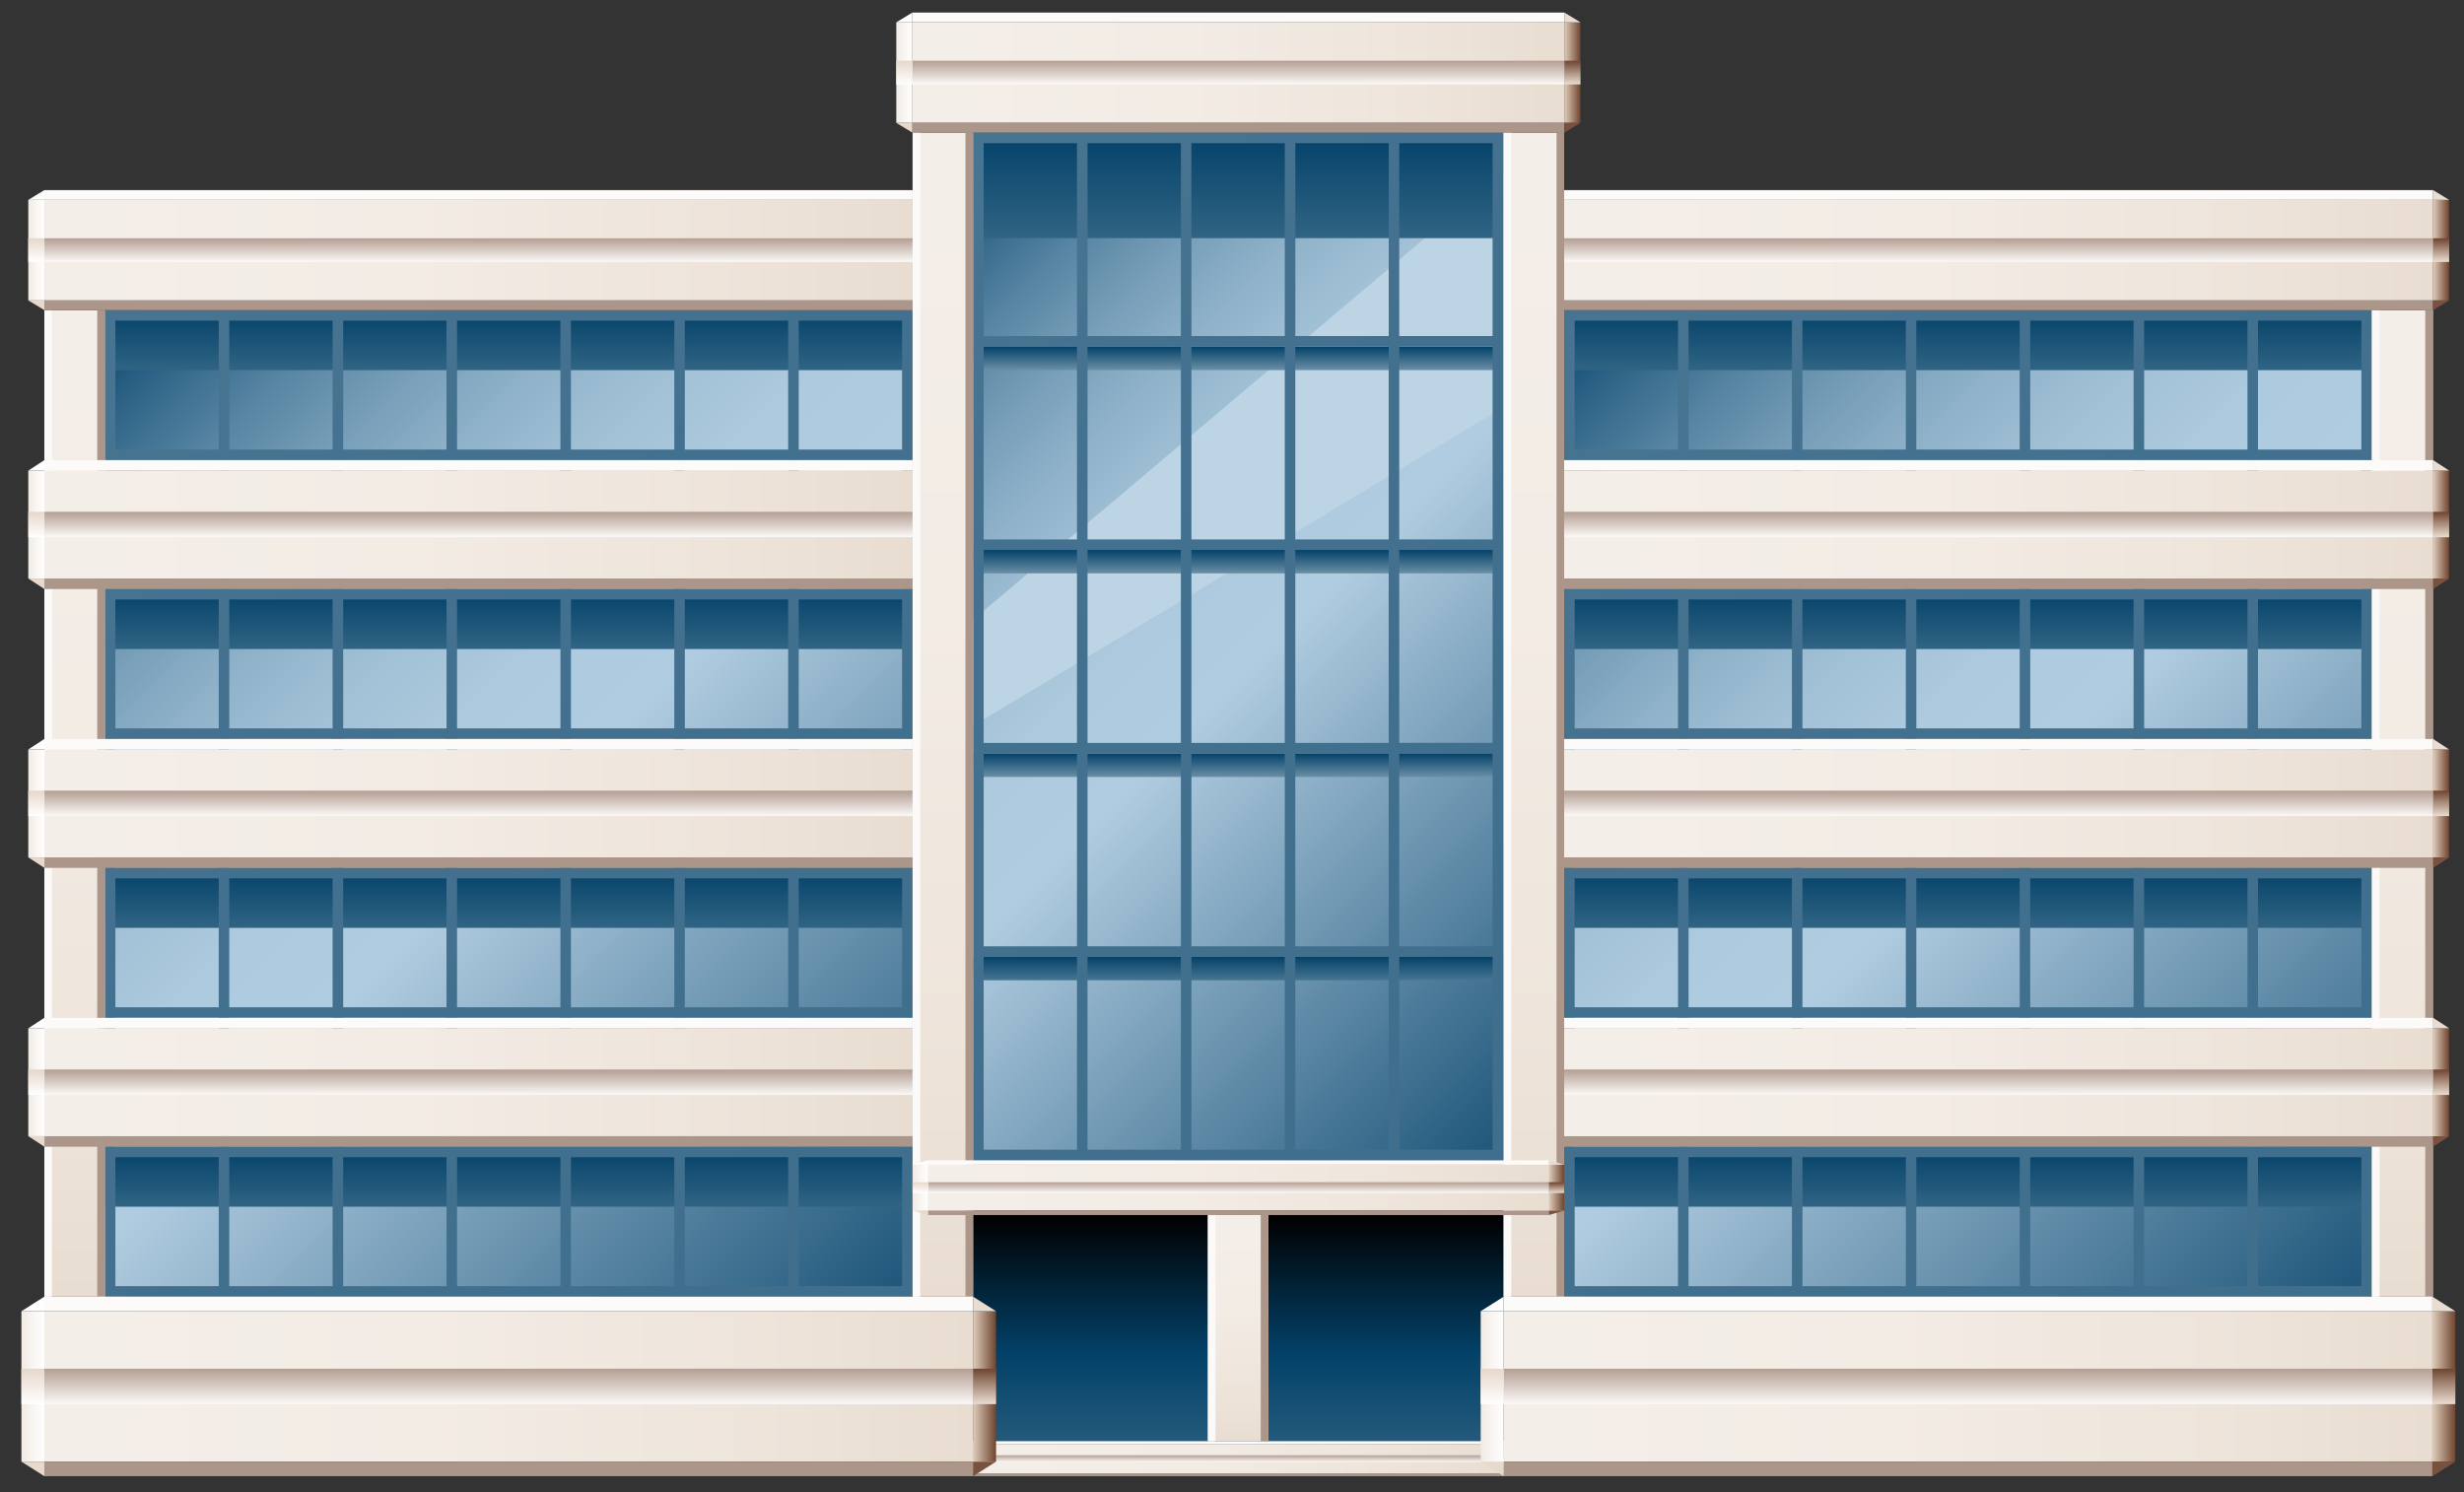 <svg version="1.1" id="Layer_1" xmlns="http://www.w3.org/2000/svg" x="0px" y="0px" width="71px" height="43px" viewBox="0 0 71 43" enable-background="new 0 0 71 43" xml:space="preserve"><rect x="0" y="0" width="71" height="43" fill="#333333" stroke="none"/><g><g><g><linearGradient id="SVGID_1_" gradientUnits="userSpaceOnUse" x1="1.733" y1="10.227" x2="27.586" y2="36.08"><stop offset="0" stop-color="#034168"/><stop offset="0.064" stop-color="#2F6487"/><stop offset="0.132" stop-color="#5684A2"/><stop offset="0.203" stop-color="#779EB8"/><stop offset="0.276" stop-color="#90B3CA"/><stop offset="0.351" stop-color="#A2C1D6"/><stop offset="0.431" stop-color="#ADCADE"/><stop offset="0.521" stop-color="#B0CCE0"/><stop offset="1" stop-color="#1C5478"/></linearGradient><rect x="3.021" y="8.938" fill="url(#SVGID_1_)" width="23.276" height="28.43"/><linearGradient id="SVGID_2_" gradientUnits="userSpaceOnUse" x1="14.659" y1="10.666" x2="14.659" y2="8.938"><stop offset="0" stop-color="#306484"/><stop offset="1" stop-color="#034168"/></linearGradient><rect x="3.021" y="8.938" fill="url(#SVGID_2_)" width="23.276" height="1.729"/><linearGradient id="SVGID_3_" gradientUnits="userSpaceOnUse" x1="14.659" y1="18.703" x2="14.659" y2="16.975"><stop offset="0" stop-color="#306484"/><stop offset="1" stop-color="#034168"/></linearGradient><rect x="3.021" y="16.975" fill="url(#SVGID_3_)" width="23.276" height="1.729"/><linearGradient id="SVGID_4_" gradientUnits="userSpaceOnUse" x1="14.659" y1="26.739" x2="14.659" y2="25.011"><stop offset="0" stop-color="#306484"/><stop offset="1" stop-color="#034168"/></linearGradient><rect x="3.021" y="25.011" fill="url(#SVGID_4_)" width="23.276" height="1.729"/><linearGradient id="SVGID_5_" gradientUnits="userSpaceOnUse" x1="14.659" y1="34.775" x2="14.659" y2="33.047"><stop offset="0" stop-color="#306484"/><stop offset="1" stop-color="#034168"/></linearGradient><rect x="3.021" y="33.047" fill="url(#SVGID_5_)" width="23.276" height="1.729"/><linearGradient id="SVGID_6_" gradientUnits="userSpaceOnUse" x1="1.733" y1="10.227" x2="27.586" y2="36.08"><stop offset="0" stop-color="#477591"/><stop offset="0.294" stop-color="#43718F"/><stop offset="1" stop-color="#3F6F8D"/></linearGradient><path fill="url(#SVGID_6_)" d="M25.993 8.938h-2.978 -0.305 -2.978H19.43h-2.979 -0.303H13.17h-0.304H9.889 9.584 6.606 6.303 3.325 3.021v28.43h0.304 2.978 0.304 2.978 0.305 2.978 0.304 2.979 0.303 2.979 0.304 2.978 0.305 2.978 0.304V8.938H25.993zM22.711 9.242v3.714h-2.978V9.242H22.711zM13.17 20.992v-3.715h2.979v3.715H13.17zM16.148 21.296v3.715H13.17v-3.715H16.148zM12.866 20.992H9.889v-3.715h2.978V20.992zM12.866 21.296v3.715H9.889v-3.715H12.866zM12.866 25.314v3.714H9.889v-3.714H12.866zM13.17 25.314h2.979v3.714H13.17V25.314zM16.451 25.314h2.979v3.714h-2.979V25.314zM16.451 25.011v-3.715h2.979v3.715H16.451zM16.451 20.992v-3.715h2.979v3.715H16.451zM16.451 16.975V13.26h2.979v3.715H16.451zM16.148 16.975H13.17V13.26h2.979V16.975zM12.866 16.975H9.889V13.26h2.978V16.975zM9.584 16.975H6.606V13.26h2.978V16.975zM9.584 17.277v3.715H6.606v-3.715H9.584zM9.584 21.296v3.715H6.606v-3.715H9.584zM9.584 25.314v3.714H6.606v-3.714H9.584zM9.584 29.332v3.715H6.606v-3.715H9.584zM9.889 29.332h2.978v3.715H9.889V29.332zM13.17 29.332h2.979v3.715H13.17V29.332zM16.451 29.332h2.979v3.715h-2.979V29.332zM19.733 29.332h2.978v3.715h-2.978V29.332zM19.733 29.028v-3.714h2.978v3.714H19.733zM19.733 25.011v-3.715h2.978v3.715H19.733zM19.733 20.992v-3.715h2.978v3.715H19.733zM19.733 16.975V13.26h2.978v3.715H19.733zM19.43 9.242v3.714h-2.979V9.242H19.43zM16.148 9.242v3.714H13.17V9.242H16.148zM12.866 9.242v3.714H9.889V9.242H12.866zM9.584 9.242v3.714H6.606V9.242H9.584zM3.325 9.242h2.978v3.714H3.325V9.242zM3.325 13.26h2.978v3.715H3.325V13.26zM3.325 17.277h2.978v3.715H3.325V17.277zM3.325 21.296h2.978v3.715H3.325V21.296zM3.325 25.314h2.978v3.714H3.325V25.314zM3.325 29.332h2.978v3.715H3.325V29.332zM3.325 37.064V33.35h2.978v3.715H3.325zM6.606 37.064V33.35h2.978v3.715H6.606zM9.889 37.064V33.35h2.978v3.715H9.889zM13.17 37.064V33.35h2.979v3.715H13.17zM16.451 37.064V33.35h2.979v3.715H16.451zM19.733 37.064V33.35h2.978v3.715H19.733zM25.993 37.064h-2.978V33.35h2.978V37.064zM25.993 33.047h-2.978v-3.715h2.978V33.047zM25.993 29.028h-2.978v-3.714h2.978V29.028zM25.993 25.011h-2.978v-3.715h2.978V25.011zM25.993 20.992h-2.978v-3.715h2.978V20.992zM25.993 16.975h-2.978V13.26h2.978V16.975zM25.993 12.956h-2.978V9.242h2.978V12.956z"/></g><g><linearGradient id="SVGID_7_" gradientUnits="userSpaceOnUse" x1="43.782" y1="10.227" x2="69.635" y2="36.08"><stop offset="0" stop-color="#034168"/><stop offset="0.064" stop-color="#2F6487"/><stop offset="0.132" stop-color="#5684A2"/><stop offset="0.203" stop-color="#779EB8"/><stop offset="0.276" stop-color="#90B3CA"/><stop offset="0.351" stop-color="#A2C1D6"/><stop offset="0.431" stop-color="#ADCADE"/><stop offset="0.521" stop-color="#B0CCE0"/><stop offset="1" stop-color="#1C5478"/></linearGradient><rect x="45.07" y="8.938" fill="url(#SVGID_7_)" width="23.275" height="28.43"/><linearGradient id="SVGID_8_" gradientUnits="userSpaceOnUse" x1="56.708" y1="10.666" x2="56.708" y2="8.938"><stop offset="0" stop-color="#306484"/><stop offset="1" stop-color="#034168"/></linearGradient><rect x="45.07" y="8.938" fill="url(#SVGID_8_)" width="23.275" height="1.729"/><linearGradient id="SVGID_9_" gradientUnits="userSpaceOnUse" x1="56.708" y1="18.703" x2="56.708" y2="16.975"><stop offset="0" stop-color="#306484"/><stop offset="1" stop-color="#034168"/></linearGradient><rect x="45.07" y="16.975" fill="url(#SVGID_9_)" width="23.275" height="1.729"/><linearGradient id="SVGID_10_" gradientUnits="userSpaceOnUse" x1="56.708" y1="26.739" x2="56.708" y2="25.011"><stop offset="0" stop-color="#306484"/><stop offset="1" stop-color="#034168"/></linearGradient><rect x="45.07" y="25.011" fill="url(#SVGID_10_)" width="23.275" height="1.729"/><linearGradient id="SVGID_11_" gradientUnits="userSpaceOnUse" x1="56.708" y1="34.775" x2="56.708" y2="33.047"><stop offset="0" stop-color="#306484"/><stop offset="1" stop-color="#034168"/></linearGradient><rect x="45.07" y="33.047" fill="url(#SVGID_11_)" width="23.275" height="1.729"/><linearGradient id="SVGID_12_" gradientUnits="userSpaceOnUse" x1="43.782" y1="10.227" x2="69.635" y2="36.08"><stop offset="0" stop-color="#477591"/><stop offset="0.294" stop-color="#43718F"/><stop offset="1" stop-color="#3F6F8D"/></linearGradient><path fill="url(#SVGID_12_)" d="M68.043 8.938h-2.979 -0.304 -2.978 -0.305 -2.978 -0.304 -2.979 -0.303 -2.979 -0.304 -2.978 -0.305 -2.978H45.07v28.43h0.304 2.978 0.305 2.978 0.304 2.979 0.303 2.979 0.304 2.978 0.305 2.978 0.304 2.979 0.303V8.938H68.043zM64.761 9.242v3.714h-2.978V9.242H64.761zM55.219 20.992v-3.715h2.979v3.715H55.219zM58.197 21.296v3.715h-2.979v-3.715H58.197zM54.916 20.992h-2.979v-3.715h2.979V20.992zM54.916 21.296v3.715h-2.979v-3.715H54.916zM54.916 25.314v3.714h-2.979v-3.714H54.916zM55.219 25.314h2.979v3.714h-2.979V25.314zM58.501 25.314h2.978v3.714h-2.978V25.314zM58.501 25.011v-3.715h2.978v3.715H58.501zM58.501 20.992v-3.715h2.978v3.715H58.501zM58.501 16.975V13.26h2.978v3.715H58.501zM58.197 16.975h-2.979V13.26h2.979V16.975zM54.916 16.975h-2.979V13.26h2.979V16.975zM51.634 16.975h-2.978V13.26h2.978V16.975zM51.634 17.277v3.715h-2.978v-3.715H51.634zM51.634 21.296v3.715h-2.978v-3.715H51.634zM51.634 25.314v3.714h-2.978v-3.714H51.634zM51.634 29.332v3.715h-2.978v-3.715H51.634zM51.938 29.332h2.979v3.715h-2.979V29.332zM55.219 29.332h2.979v3.715h-2.979V29.332zM58.501 29.332h2.978v3.715h-2.978V29.332zM61.783 29.332h2.978v3.715h-2.978V29.332zM61.783 29.028v-3.714h2.978v3.714H61.783zM61.783 25.011v-3.715h2.978v3.715H61.783zM61.783 20.992v-3.715h2.978v3.715H61.783zM61.783 16.975V13.26h2.978v3.715H61.783zM61.479 9.242v3.714h-2.978V9.242H61.479zM58.197 9.242v3.714h-2.979V9.242H58.197zM54.916 9.242v3.714h-2.979V9.242H54.916zM51.634 9.242v3.714h-2.978V9.242H51.634zM45.374 9.242h2.978v3.714h-2.978V9.242zM45.374 13.26h2.978v3.715h-2.978V13.26zM45.374 17.277h2.978v3.715h-2.978V17.277zM45.374 21.296h2.978v3.715h-2.978V21.296zM45.374 25.314h2.978v3.714h-2.978V25.314zM45.374 29.332h2.978v3.715h-2.978V29.332zM45.374 37.064V33.35h2.978v3.715H45.374zM48.656 37.064V33.35h2.978v3.715H48.656zM51.938 37.064V33.35h2.979v3.715H51.938zM55.219 37.064V33.35h2.979v3.715H55.219zM58.501 37.064V33.35h2.978v3.715H58.501zM61.783 37.064V33.35h2.978v3.715H61.783zM68.043 37.064h-2.979V33.35h2.979V37.064zM68.043 33.047h-2.979v-3.715h2.979V33.047zM68.043 29.028h-2.979v-3.714h2.979V29.028zM68.043 25.011h-2.979v-3.715h2.979V25.011zM68.043 20.992h-2.979v-3.715h2.979V20.992zM68.043 16.975h-2.979V13.26h2.979V16.975zM68.043 12.956h-2.979V9.242h2.979V12.956z"/></g><g><g><linearGradient id="SVGID_13_" gradientUnits="userSpaceOnUse" x1="-140.471" y1="-77.023" x2="-112.04" y2="-77.023" gradientTransform="matrix(0 1 -1 0 -74.874 149.409)"><stop offset="0" stop-color="#F4EEE9"/><stop offset="0.413" stop-color="#F3ECE5"/><stop offset="0.81" stop-color="#EDE3D9"/><stop offset="1" stop-color="#E9DDD1"/></linearGradient><rect x="1.278" y="8.938" fill="url(#SVGID_13_)" width="1.743" height="28.43"/><rect x="1.278" y="8.938" fill="#FCFAF8" width="0.219" height="28.43"/><rect x="2.802" y="8.938" fill="#AC9589" width="0.219" height="28.43"/></g><g><linearGradient id="SVGID_14_" gradientUnits="userSpaceOnUse" x1="-140.471" y1="-144.099" x2="-112.04" y2="-144.099" gradientTransform="matrix(0 1 -1 0 -74.874 149.409)"><stop offset="0" stop-color="#F4EEE9"/><stop offset="0.413" stop-color="#F3ECE5"/><stop offset="0.81" stop-color="#EDE3D9"/><stop offset="1" stop-color="#E9DDD1"/></linearGradient><rect x="68.346" y="8.938" fill="url(#SVGID_14_)" width="1.758" height="28.43"/><rect x="68.346" y="8.938" fill="#FCFAF8" width="0.221" height="28.43"/><rect x="69.883" y="8.938" fill="#AC9589" width="0.221" height="28.43"/></g><g><linearGradient id="SVGID_15_" gradientUnits="userSpaceOnUse" x1="45.07" y1="7.208" x2="70.109" y2="7.208"><stop offset="0" stop-color="#F4EEE9"/><stop offset="0.413" stop-color="#F3ECE5"/><stop offset="0.81" stop-color="#EDE3D9"/><stop offset="1" stop-color="#E9DDD1"/></linearGradient><rect x="45.07" y="5.76" fill="url(#SVGID_15_)" width="25.039" height="2.897"/><linearGradient id="SVGID_16_" gradientUnits="userSpaceOnUse" x1="57.59" y1="7.549" x2="57.59" y2="6.867"><stop offset="0" stop-color="#FBF9F7"/><stop offset="1" stop-color="#B49E93"/></linearGradient><rect x="45.07" y="6.867" fill="url(#SVGID_16_)" width="25.039" height="0.682"/><rect x="45.07" y="5.479" fill="#FCFBFA" width="25.039" height="0.281"/><rect x="45.07" y="8.657" fill="#AC9589" width="25.039" height="0.281"/><linearGradient id="SVGID_17_" gradientUnits="userSpaceOnUse" x1="70.109" y1="7.208" x2="70.572" y2="7.208"><stop offset="0" stop-color="#DFCDBB"/><stop offset="1" stop-color="#6E4530"/></linearGradient><rect x="70.109" y="5.76" fill="url(#SVGID_17_)" width="0.463" height="2.897"/><linearGradient id="SVGID_18_" gradientUnits="userSpaceOnUse" x1="70.341" y1="7.549" x2="70.341" y2="6.867"><stop offset="0" stop-color="#EADDD1"/><stop offset="1" stop-color="#6E4530"/></linearGradient><rect x="70.109" y="6.867" fill="url(#SVGID_18_)" width="0.463" height="0.682"/><polygon fill="#E9DDD1" points="70.572 5.76 70.109 5.76 70.109 5.479 "/><polygon fill="#78523E" points="70.109 8.938 70.109 8.657 70.572 8.657 "/></g><g><linearGradient id="SVGID_19_" gradientUnits="userSpaceOnUse" x1="1.279" y1="7.208" x2="26.297" y2="7.208"><stop offset="0" stop-color="#F4EEE9"/><stop offset="0.413" stop-color="#F3ECE5"/><stop offset="0.81" stop-color="#EDE3D9"/><stop offset="1" stop-color="#E9DDD1"/></linearGradient><rect x="1.279" y="5.76" fill="url(#SVGID_19_)" width="25.018" height="2.897"/><linearGradient id="SVGID_20_" gradientUnits="userSpaceOnUse" x1="13.788" y1="7.549" x2="13.788" y2="6.867"><stop offset="0" stop-color="#FBF9F7"/><stop offset="1" stop-color="#B49E93"/></linearGradient><rect x="1.279" y="6.867" fill="url(#SVGID_20_)" width="25.018" height="0.682"/><rect x="1.279" y="5.479" fill="#FCFBFA" width="25.018" height="0.281"/><rect x="1.279" y="8.657" fill="#AC9589" width="25.018" height="0.281"/><linearGradient id="SVGID_21_" gradientUnits="userSpaceOnUse" x1="0.815" y1="7.208" x2="1.279" y2="7.208"><stop offset="0" stop-color="#F2EBE4"/><stop offset="1" stop-color="#FFFFFF"/></linearGradient><rect x="0.815" y="5.76" fill="url(#SVGID_21_)" width="0.464" height="2.897"/><linearGradient id="SVGID_22_" gradientUnits="userSpaceOnUse" x1="1.047" y1="7.549" x2="1.047" y2="6.867"><stop offset="0" stop-color="#FFFFFF"/><stop offset="1" stop-color="#E6D8CB"/></linearGradient><rect x="0.815" y="6.867" fill="url(#SVGID_22_)" width="0.464" height="0.682"/><polygon fill="#FEFEFE" points="1.279 5.76 0.815 5.76 1.279 5.479 "/><polygon fill="#E7D9CB" points="1.279 8.938 0.815 8.657 1.279 8.657 "/></g><g><linearGradient id="SVGID_23_" gradientUnits="userSpaceOnUse" x1="45.07" y1="15.117" x2="70.109" y2="15.117"><stop offset="0" stop-color="#F4EEE9"/><stop offset="0.413" stop-color="#F3ECE5"/><stop offset="0.81" stop-color="#EDE3D9"/><stop offset="1" stop-color="#E9DDD1"/></linearGradient><rect x="45.07" y="13.562" fill="url(#SVGID_23_)" width="25.039" height="3.11"/><linearGradient id="SVGID_24_" gradientUnits="userSpaceOnUse" x1="57.59" y1="15.482" x2="57.59" y2="14.75"><stop offset="0" stop-color="#FBF9F7"/><stop offset="1" stop-color="#B49E93"/></linearGradient><rect x="45.07" y="14.75" fill="url(#SVGID_24_)" width="25.039" height="0.732"/><rect x="45.07" y="13.26" fill="#FCFBFA" width="25.039" height="0.302"/><rect x="45.07" y="16.672" fill="#AC9589" width="25.039" height="0.303"/><linearGradient id="SVGID_25_" gradientUnits="userSpaceOnUse" x1="70.109" y1="15.117" x2="70.572" y2="15.117"><stop offset="0" stop-color="#DFCDBB"/><stop offset="1" stop-color="#6E4530"/></linearGradient><rect x="70.109" y="13.562" fill="url(#SVGID_25_)" width="0.463" height="3.11"/><linearGradient id="SVGID_26_" gradientUnits="userSpaceOnUse" x1="70.341" y1="15.482" x2="70.341" y2="14.75"><stop offset="0" stop-color="#EADDD1"/><stop offset="1" stop-color="#6E4530"/></linearGradient><rect x="70.109" y="14.75" fill="url(#SVGID_26_)" width="0.463" height="0.732"/><polygon fill="#E9DDD1" points="70.572 13.562 70.109 13.562 70.109 13.26 "/><polygon fill="#78523E" points="70.109 16.975 70.109 16.672 70.572 16.672 "/></g><g><linearGradient id="SVGID_27_" gradientUnits="userSpaceOnUse" x1="1.279" y1="15.117" x2="26.297" y2="15.117"><stop offset="0" stop-color="#F4EEE9"/><stop offset="0.413" stop-color="#F3ECE5"/><stop offset="0.81" stop-color="#EDE3D9"/><stop offset="1" stop-color="#E9DDD1"/></linearGradient><rect x="1.279" y="13.562" fill="url(#SVGID_27_)" width="25.018" height="3.11"/><linearGradient id="SVGID_28_" gradientUnits="userSpaceOnUse" x1="13.788" y1="15.482" x2="13.788" y2="14.75"><stop offset="0" stop-color="#FBF9F7"/><stop offset="1" stop-color="#B49E93"/></linearGradient><rect x="1.279" y="14.75" fill="url(#SVGID_28_)" width="25.018" height="0.732"/><rect x="1.279" y="13.26" fill="#FCFBFA" width="25.018" height="0.302"/><rect x="1.279" y="16.672" fill="#AC9589" width="25.018" height="0.303"/><linearGradient id="SVGID_29_" gradientUnits="userSpaceOnUse" x1="0.815" y1="15.117" x2="1.279" y2="15.117"><stop offset="0" stop-color="#F2EBE4"/><stop offset="1" stop-color="#FFFFFF"/></linearGradient><rect x="0.815" y="13.562" fill="url(#SVGID_29_)" width="0.464" height="3.11"/><linearGradient id="SVGID_30_" gradientUnits="userSpaceOnUse" x1="1.047" y1="15.482" x2="1.047" y2="14.75"><stop offset="0" stop-color="#FFFFFF"/><stop offset="1" stop-color="#E6D8CB"/></linearGradient><rect x="0.815" y="14.75" fill="url(#SVGID_30_)" width="0.464" height="0.732"/><polygon fill="#FEFEFE" points="1.279 13.562 0.815 13.562 1.279 13.26 "/><polygon fill="#E7D9CB" points="1.279 16.975 0.815 16.672 1.279 16.672 "/></g><g><linearGradient id="SVGID_31_" gradientUnits="userSpaceOnUse" x1="45.07" y1="23.153" x2="70.109" y2="23.153"><stop offset="0" stop-color="#F4EEE9"/><stop offset="0.413" stop-color="#F3ECE5"/><stop offset="0.81" stop-color="#EDE3D9"/><stop offset="1" stop-color="#E9DDD1"/></linearGradient><rect x="45.07" y="21.598" fill="url(#SVGID_31_)" width="25.039" height="3.111"/><linearGradient id="SVGID_32_" gradientUnits="userSpaceOnUse" x1="57.59" y1="23.519" x2="57.59" y2="22.786"><stop offset="0" stop-color="#FBF9F7"/><stop offset="1" stop-color="#B49E93"/></linearGradient><rect x="45.07" y="22.786" fill="url(#SVGID_32_)" width="25.039" height="0.732"/><rect x="45.07" y="21.296" fill="#FCFBFA" width="25.039" height="0.302"/><rect x="45.07" y="24.709" fill="#AC9589" width="25.039" height="0.302"/><linearGradient id="SVGID_33_" gradientUnits="userSpaceOnUse" x1="70.109" y1="23.153" x2="70.572" y2="23.153"><stop offset="0" stop-color="#DFCDBB"/><stop offset="1" stop-color="#6E4530"/></linearGradient><rect x="70.109" y="21.598" fill="url(#SVGID_33_)" width="0.463" height="3.111"/><linearGradient id="SVGID_34_" gradientUnits="userSpaceOnUse" x1="70.341" y1="23.519" x2="70.341" y2="22.786"><stop offset="0" stop-color="#EADDD1"/><stop offset="1" stop-color="#6E4530"/></linearGradient><rect x="70.109" y="22.786" fill="url(#SVGID_34_)" width="0.463" height="0.732"/><polygon fill="#E9DDD1" points="70.572 21.598 70.109 21.598 70.109 21.296 "/><polygon fill="#78523E" points="70.109 25.011 70.109 24.709 70.572 24.709 "/></g><g><linearGradient id="SVGID_35_" gradientUnits="userSpaceOnUse" x1="1.279" y1="23.153" x2="26.297" y2="23.153"><stop offset="0" stop-color="#F4EEE9"/><stop offset="0.413" stop-color="#F3ECE5"/><stop offset="0.81" stop-color="#EDE3D9"/><stop offset="1" stop-color="#E9DDD1"/></linearGradient><rect x="1.279" y="21.598" fill="url(#SVGID_35_)" width="25.018" height="3.111"/><linearGradient id="SVGID_36_" gradientUnits="userSpaceOnUse" x1="13.788" y1="23.519" x2="13.788" y2="22.786"><stop offset="0" stop-color="#FBF9F7"/><stop offset="1" stop-color="#B49E93"/></linearGradient><rect x="1.279" y="22.786" fill="url(#SVGID_36_)" width="25.018" height="0.732"/><rect x="1.279" y="21.296" fill="#FCFBFA" width="25.018" height="0.302"/><rect x="1.279" y="24.709" fill="#AC9589" width="25.018" height="0.302"/><linearGradient id="SVGID_37_" gradientUnits="userSpaceOnUse" x1="0.815" y1="23.153" x2="1.279" y2="23.153"><stop offset="0" stop-color="#F2EBE4"/><stop offset="1" stop-color="#FFFFFF"/></linearGradient><rect x="0.815" y="21.598" fill="url(#SVGID_37_)" width="0.464" height="3.111"/><linearGradient id="SVGID_38_" gradientUnits="userSpaceOnUse" x1="1.047" y1="23.519" x2="1.047" y2="22.786"><stop offset="0" stop-color="#FFFFFF"/><stop offset="1" stop-color="#E6D8CB"/></linearGradient><rect x="0.815" y="22.786" fill="url(#SVGID_38_)" width="0.464" height="0.732"/><polygon fill="#FEFEFE" points="1.279 21.598 0.815 21.598 1.279 21.296 "/><polygon fill="#E7D9CB" points="1.279 25.011 0.815 24.709 1.279 24.709 "/></g><g><linearGradient id="SVGID_39_" gradientUnits="userSpaceOnUse" x1="45.07" y1="31.189" x2="70.109" y2="31.189"><stop offset="0" stop-color="#F4EEE9"/><stop offset="0.413" stop-color="#F3ECE5"/><stop offset="0.81" stop-color="#EDE3D9"/><stop offset="1" stop-color="#E9DDD1"/></linearGradient><rect x="45.07" y="29.633" fill="url(#SVGID_39_)" width="25.039" height="3.112"/><linearGradient id="SVGID_40_" gradientUnits="userSpaceOnUse" x1="57.59" y1="31.555" x2="57.59" y2="30.822"><stop offset="0" stop-color="#FBF9F7"/><stop offset="1" stop-color="#B49E93"/></linearGradient><rect x="45.07" y="30.822" fill="url(#SVGID_40_)" width="25.039" height="0.732"/><rect x="45.07" y="29.332" fill="#FCFBFA" width="25.039" height="0.301"/><rect x="45.07" y="32.745" fill="#AC9589" width="25.039" height="0.302"/><linearGradient id="SVGID_41_" gradientUnits="userSpaceOnUse" x1="70.109" y1="31.189" x2="70.572" y2="31.189"><stop offset="0" stop-color="#DFCDBB"/><stop offset="1" stop-color="#6E4530"/></linearGradient><rect x="70.109" y="29.633" fill="url(#SVGID_41_)" width="0.463" height="3.112"/><linearGradient id="SVGID_42_" gradientUnits="userSpaceOnUse" x1="70.341" y1="31.555" x2="70.341" y2="30.822"><stop offset="0" stop-color="#EADDD1"/><stop offset="1" stop-color="#6E4530"/></linearGradient><rect x="70.109" y="30.822" fill="url(#SVGID_42_)" width="0.463" height="0.732"/><polygon fill="#E9DDD1" points="70.572 29.633 70.109 29.633 70.109 29.332 "/><polygon fill="#78523E" points="70.109 33.047 70.109 32.745 70.572 32.745 "/></g><g><linearGradient id="SVGID_43_" gradientUnits="userSpaceOnUse" x1="1.279" y1="31.189" x2="26.297" y2="31.189"><stop offset="0" stop-color="#F4EEE9"/><stop offset="0.413" stop-color="#F3ECE5"/><stop offset="0.81" stop-color="#EDE3D9"/><stop offset="1" stop-color="#E9DDD1"/></linearGradient><rect x="1.279" y="29.634" fill="url(#SVGID_43_)" width="25.018" height="3.11"/><linearGradient id="SVGID_44_" gradientUnits="userSpaceOnUse" x1="13.788" y1="31.555" x2="13.788" y2="30.822"><stop offset="0" stop-color="#FBF9F7"/><stop offset="1" stop-color="#B49E93"/></linearGradient><rect x="1.279" y="30.822" fill="url(#SVGID_44_)" width="25.018" height="0.732"/><rect x="1.279" y="29.332" fill="#FCFBFA" width="25.018" height="0.302"/><rect x="1.279" y="32.744" fill="#AC9589" width="25.018" height="0.303"/><linearGradient id="SVGID_45_" gradientUnits="userSpaceOnUse" x1="0.815" y1="31.189" x2="1.279" y2="31.189"><stop offset="0" stop-color="#F2EBE4"/><stop offset="1" stop-color="#FFFFFF"/></linearGradient><rect x="0.815" y="29.634" fill="url(#SVGID_45_)" width="0.464" height="3.11"/><linearGradient id="SVGID_46_" gradientUnits="userSpaceOnUse" x1="1.047" y1="31.555" x2="1.047" y2="30.822"><stop offset="0" stop-color="#FFFFFF"/><stop offset="1" stop-color="#E6D8CB"/></linearGradient><rect x="0.815" y="30.822" fill="url(#SVGID_46_)" width="0.464" height="0.732"/><polygon fill="#FEFEFE" points="1.279 29.634 0.815 29.634 1.279 29.332 "/><polygon fill="#E7D9CB" points="1.279 33.047 0.815 32.744 1.279 32.744 "/></g></g></g><g><linearGradient id="SVGID_47_" gradientUnits="userSpaceOnUse" x1="35.684" y1="42.542" x2="35.684" y2="35.016"><stop offset="0" stop-color="#306484"/><stop offset="0.471" stop-color="#034168"/><stop offset="1" stop-color="#000000"/></linearGradient><rect x="28.039" y="35.016" fill="url(#SVGID_47_)" width="15.289" height="7.526"/><g><linearGradient id="SVGID_48_" gradientUnits="userSpaceOnUse" x1="24.458" y1="7.404" x2="46.911" y2="29.857"><stop offset="0" stop-color="#034168"/><stop offset="0.064" stop-color="#2F6487"/><stop offset="0.132" stop-color="#5684A2"/><stop offset="0.203" stop-color="#779EB8"/><stop offset="0.276" stop-color="#90B3CA"/><stop offset="0.351" stop-color="#A2C1D6"/><stop offset="0.431" stop-color="#ADCADE"/><stop offset="0.521" stop-color="#B0CCE0"/><stop offset="1" stop-color="#1C5478"/></linearGradient><rect x="28.039" y="3.821" fill="url(#SVGID_48_)" width="15.289" height="29.616"/><polygon fill="#BCD4E4" points="28.039 17.859 43.313 4.958 43.313 11.744 28.039 20.916 "/><linearGradient id="SVGID_49_" gradientUnits="userSpaceOnUse" x1="35.676" y1="6.863" x2="35.676" y2="3.821"><stop offset="0" stop-color="#306484"/><stop offset="1" stop-color="#034168"/></linearGradient><rect x="28.039" y="3.821" fill="url(#SVGID_49_)" width="15.273" height="3.042"/><linearGradient id="SVGID_50_" gradientUnits="userSpaceOnUse" x1="35.676" y1="10.666" x2="35.676" y2="9.987"><stop offset="0" stop-color="#6A8FA6"/><stop offset="1" stop-color="#034168"/></linearGradient><rect x="28.039" y="9.987" fill="url(#SVGID_50_)" width="15.273" height="0.679"/><linearGradient id="SVGID_51_" gradientUnits="userSpaceOnUse" x1="35.676" y1="16.523" x2="35.676" y2="15.844"><stop offset="0" stop-color="#6A8FA6"/><stop offset="1" stop-color="#034168"/></linearGradient><rect x="28.039" y="15.844" fill="url(#SVGID_51_)" width="15.273" height="0.68"/><linearGradient id="SVGID_52_" gradientUnits="userSpaceOnUse" x1="35.676" y1="22.391" x2="35.676" y2="21.711"><stop offset="0" stop-color="#6A8FA6"/><stop offset="1" stop-color="#034168"/></linearGradient><rect x="28.039" y="21.711" fill="url(#SVGID_52_)" width="15.273" height="0.68"/><linearGradient id="SVGID_53_" gradientUnits="userSpaceOnUse" x1="35.676" y1="28.25" x2="35.676" y2="27.57"><stop offset="0" stop-color="#477591"/><stop offset="1" stop-color="#034168"/></linearGradient><rect x="28.039" y="27.57" fill="url(#SVGID_53_)" width="15.273" height="0.68"/><linearGradient id="SVGID_54_" gradientUnits="userSpaceOnUse" x1="24.454" y1="7.408" x2="46.898" y2="29.852"><stop offset="0" stop-color="#477591"/><stop offset="0.294" stop-color="#43718F"/><stop offset="1" stop-color="#3F6F8D"/></linearGradient><path fill="url(#SVGID_54_)" d="M43.009 3.821H28.344h-0.305v29.616h0.305 14.665 0.304V3.821H43.009zM40.016 4.125v5.559h-2.691V4.125H40.016zM34.331 15.546V9.987h2.69v5.559H34.331zM37.021 15.85v5.559h-2.69V15.85H37.021zM34.027 15.546h-2.69V9.987h2.69V15.546zM34.027 15.85v5.559h-2.69V15.85H34.027zM34.027 21.713v5.559h-2.69v-5.559H34.027zM34.331 21.713h2.69v5.559h-2.69V21.713zM37.324 21.713h2.691v5.559h-2.691V21.713zM37.324 21.408V15.85h2.691v5.559H37.324zM37.324 15.546V9.987h2.691v5.559H37.324zM37.021 4.125v5.559h-2.69V4.125H37.021zM34.027 9.684h-2.69V4.125h2.69V9.684zM28.344 4.125h2.689v5.559h-2.689V4.125zM28.344 9.987h2.689v5.559h-2.689V9.987zM28.344 15.85h2.689v5.559h-2.689V15.85zM28.344 21.713h2.689v5.559h-2.689V21.713zM28.344 33.134v-5.559h2.689v5.559H28.344zM31.337 33.134v-5.559h2.69v5.559H31.337zM34.331 33.134v-5.559h2.69v5.559H34.331zM37.324 33.134v-5.559h2.691v5.559H37.324zM43.009 33.134h-2.69v-5.559h2.69V33.134zM43.009 27.271h-2.69v-5.559h2.69V27.271zM43.009 21.408h-2.69V15.85h2.69V21.408zM43.009 15.546h-2.69V9.987h2.69V15.546zM43.009 9.684h-2.69V4.125h2.69V9.684z"/></g><g><g><linearGradient id="SVGID_55_" gradientUnits="userSpaceOnUse" x1="-145.587" y1="-102.042" x2="-112.04" y2="-102.042" gradientTransform="matrix(0 1 -1 0 -74.874 149.409)"><stop offset="0" stop-color="#F4EEE9"/><stop offset="0.413" stop-color="#F3ECE5"/><stop offset="0.81" stop-color="#EDE3D9"/><stop offset="1" stop-color="#E9DDD1"/></linearGradient><rect x="26.297" y="3.821" fill="url(#SVGID_55_)" width="1.742" height="33.547"/><rect x="26.297" y="3.821" fill="#FCFAF8" width="0.219" height="33.547"/><rect x="27.82" y="3.821" fill="#AC9589" width="0.219" height="33.547"/></g><g><linearGradient id="SVGID_56_" gradientUnits="userSpaceOnUse" x1="-145.587" y1="-119.073" x2="-112.04" y2="-119.073" gradientTransform="matrix(0 1 -1 0 -74.874 149.409)"><stop offset="0" stop-color="#F4EEE9"/><stop offset="0.413" stop-color="#F3ECE5"/><stop offset="0.81" stop-color="#EDE3D9"/><stop offset="1" stop-color="#E9DDD1"/></linearGradient><rect x="43.328" y="3.821" fill="url(#SVGID_56_)" width="1.742" height="33.547"/><rect x="43.328" y="3.821" fill="#FCFAF8" width="0.219" height="33.547"/><rect x="44.852" y="3.821" fill="#AC9589" width="0.219" height="33.547"/></g><g><linearGradient id="SVGID_57_" gradientUnits="userSpaceOnUse" x1="26.289" y1="2.092" x2="45.078" y2="2.092"><stop offset="0" stop-color="#F4EEE9"/><stop offset="0.413" stop-color="#F3ECE5"/><stop offset="0.81" stop-color="#EDE3D9"/><stop offset="1" stop-color="#E9DDD1"/></linearGradient><rect x="26.289" y="0.643" fill="url(#SVGID_57_)" width="18.789" height="2.897"/><linearGradient id="SVGID_58_" gradientUnits="userSpaceOnUse" x1="35.684" y1="2.433" x2="35.684" y2="1.75"><stop offset="0" stop-color="#FBF9F7"/><stop offset="1" stop-color="#B49E93"/></linearGradient><rect x="26.289" y="1.75" fill="url(#SVGID_58_)" width="18.789" height="0.682"/><rect x="26.289" y="0.362" fill="#FCFBFA" width="18.789" height="0.281"/><rect x="26.289" y="3.541" fill="#AC9589" width="18.789" height="0.281"/><linearGradient id="SVGID_59_" gradientUnits="userSpaceOnUse" x1="25.826" y1="2.092" x2="26.289" y2="2.092"><stop offset="0" stop-color="#F2EBE4"/><stop offset="1" stop-color="#FFFFFF"/></linearGradient><rect x="25.826" y="0.643" fill="url(#SVGID_59_)" width="0.463" height="2.897"/><linearGradient id="SVGID_60_" gradientUnits="userSpaceOnUse" x1="26.058" y1="2.433" x2="26.058" y2="1.75"><stop offset="0" stop-color="#FFFFFF"/><stop offset="1" stop-color="#E6D8CB"/></linearGradient><rect x="25.826" y="1.75" fill="url(#SVGID_60_)" width="0.463" height="0.682"/><polygon fill="#FEFEFE" points="26.289 0.643 25.826 0.643 26.289 0.362 "/><polygon fill="#E7D9CB" points="26.289 3.821 25.826 3.541 26.289 3.541 "/><linearGradient id="SVGID_61_" gradientUnits="userSpaceOnUse" x1="45.078" y1="2.092" x2="45.541" y2="2.092"><stop offset="0" stop-color="#DFCDBB"/><stop offset="1" stop-color="#6E4530"/></linearGradient><rect x="45.078" y="0.643" fill="url(#SVGID_61_)" width="0.463" height="2.897"/><linearGradient id="SVGID_62_" gradientUnits="userSpaceOnUse" x1="45.31" y1="2.433" x2="45.31" y2="1.75"><stop offset="0" stop-color="#EADDD1"/><stop offset="1" stop-color="#6E4530"/></linearGradient><rect x="45.078" y="1.75" fill="url(#SVGID_62_)" width="0.463" height="0.682"/><polygon fill="#E9DDD1" points="45.541 0.643 45.078 0.643 45.078 0.362 "/><polygon fill="#78523E" points="45.078 3.821 45.078 3.541 45.541 3.541 "/></g><g><linearGradient id="SVGID_63_" gradientUnits="userSpaceOnUse" x1="26.738" y1="34.227" x2="44.629" y2="34.227"><stop offset="0" stop-color="#F4EEE9"/><stop offset="0.413" stop-color="#F3ECE5"/><stop offset="0.81" stop-color="#EDE3D9"/><stop offset="1" stop-color="#E9DDD1"/></linearGradient><rect x="26.738" y="33.565" fill="url(#SVGID_63_)" width="17.891" height="1.322"/><linearGradient id="SVGID_64_" gradientUnits="userSpaceOnUse" x1="35.684" y1="34.382" x2="35.684" y2="34.07"><stop offset="0" stop-color="#FBF9F7"/><stop offset="1" stop-color="#B49E93"/></linearGradient><rect x="26.738" y="34.07" fill="url(#SVGID_64_)" width="17.891" height="0.312"/><rect x="26.738" y="33.438" fill="#FCFBFA" width="17.891" height="0.128"/><rect x="26.738" y="34.888" fill="#AC9589" width="17.891" height="0.128"/><linearGradient id="SVGID_65_" gradientUnits="userSpaceOnUse" x1="26.297" y1="34.227" x2="26.738" y2="34.227"><stop offset="0" stop-color="#F2EBE4"/><stop offset="1" stop-color="#FFFFFF"/></linearGradient><rect x="26.297" y="33.565" fill="url(#SVGID_65_)" width="0.441" height="1.322"/><linearGradient id="SVGID_66_" gradientUnits="userSpaceOnUse" x1="26.518" y1="34.382" x2="26.518" y2="34.07"><stop offset="0" stop-color="#FFFFFF"/><stop offset="1" stop-color="#E6D8CB"/></linearGradient><rect x="26.297" y="34.07" fill="url(#SVGID_66_)" width="0.441" height="0.312"/><polygon fill="#FEFEFE" points="26.738 33.565 26.297 33.565 26.738 33.438 "/><polygon fill="#E7D9CB" points="26.738 35.016 26.297 34.888 26.738 34.888 "/><linearGradient id="SVGID_67_" gradientUnits="userSpaceOnUse" x1="44.629" y1="34.227" x2="45.07" y2="34.227"><stop offset="0" stop-color="#DFCDBB"/><stop offset="1" stop-color="#6E4530"/></linearGradient><rect x="44.629" y="33.565" fill="url(#SVGID_67_)" width="0.441" height="1.322"/><linearGradient id="SVGID_68_" gradientUnits="userSpaceOnUse" x1="44.85" y1="34.382" x2="44.85" y2="34.07"><stop offset="0" stop-color="#EADDD1"/><stop offset="1" stop-color="#6E4530"/></linearGradient><rect x="44.629" y="34.07" fill="url(#SVGID_68_)" width="0.441" height="0.312"/><polygon fill="#E9DDD1" points="45.07 33.565 44.629 33.565 44.629 33.438 "/><polygon fill="#78523E" points="44.629 35.016 44.629 34.888 45.07 34.888 "/></g><g><linearGradient id="SVGID_69_" gradientUnits="userSpaceOnUse" x1="28.039" y1="42.037" x2="43.328" y2="42.037"><stop offset="0" stop-color="#F4EEE9"/><stop offset="0.413" stop-color="#F3ECE5"/><stop offset="0.81" stop-color="#EDE3D9"/><stop offset="1" stop-color="#E9DDD1"/></linearGradient><rect x="28.039" y="41.614" fill="url(#SVGID_69_)" width="15.289" height="0.846"/><linearGradient id="SVGID_70_" gradientUnits="userSpaceOnUse" x1="35.684" y1="42.137" x2="35.684" y2="41.938"><stop offset="0" stop-color="#FBF9F7"/><stop offset="1" stop-color="#B49E93"/></linearGradient><rect x="28.039" y="41.938" fill="url(#SVGID_70_)" width="15.289" height="0.198"/><rect x="28.039" y="41.533" fill="#FCFBFA" width="15.289" height="0.081"/><rect x="28.039" y="42.46" fill="#AC9589" width="15.289" height="0.082"/></g><g><linearGradient id="SVGID_71_" gradientUnits="userSpaceOnUse" x1="-114.393" y1="-110.55" x2="-107.876" y2="-110.55" gradientTransform="matrix(0 1 -1 0 -74.874 149.409)"><stop offset="0" stop-color="#F4EEE9"/><stop offset="0.413" stop-color="#F3ECE5"/><stop offset="0.81" stop-color="#EDE3D9"/><stop offset="1" stop-color="#E9DDD1"/></linearGradient><rect x="34.805" y="35.016" fill="url(#SVGID_71_)" width="1.742" height="6.518"/><rect x="34.805" y="35.016" fill="#FCFAF8" width="0.219" height="6.518"/><rect x="36.328" y="35.016" fill="#AC9589" width="0.219" height="6.518"/></g></g></g><g><g><linearGradient id="SVGID_72_" gradientUnits="userSpaceOnUse" x1="1.278" y1="39.955" x2="28.039" y2="39.955"><stop offset="0" stop-color="#F4EEE9"/><stop offset="0.413" stop-color="#F3ECE5"/><stop offset="0.81" stop-color="#EDE3D9"/><stop offset="1" stop-color="#E9DDD1"/></linearGradient><rect x="1.278" y="37.787" fill="url(#SVGID_72_)" width="26.761" height="4.336"/><linearGradient id="SVGID_73_" gradientUnits="userSpaceOnUse" x1="14.659" y1="40.465" x2="14.659" y2="39.444"><stop offset="0" stop-color="#FBF9F7"/><stop offset="1" stop-color="#B49E93"/></linearGradient><rect x="1.278" y="39.444" fill="url(#SVGID_73_)" width="26.761" height="1.021"/><rect x="1.278" y="37.368" fill="#FCFBFA" width="26.761" height="0.419"/><rect x="1.278" y="42.123" fill="#AC9589" width="26.761" height="0.419"/><linearGradient id="SVGID_74_" gradientUnits="userSpaceOnUse" x1="0.617" y1="39.955" x2="1.278" y2="39.955"><stop offset="0" stop-color="#F2EBE4"/><stop offset="1" stop-color="#FFFFFF"/></linearGradient><rect x="0.617" y="37.787" fill="url(#SVGID_74_)" width="0.661" height="4.336"/><linearGradient id="SVGID_75_" gradientUnits="userSpaceOnUse" x1="0.948" y1="40.465" x2="0.948" y2="39.444"><stop offset="0" stop-color="#FFFFFF"/><stop offset="1" stop-color="#E6D8CB"/></linearGradient><rect x="0.617" y="39.444" fill="url(#SVGID_75_)" width="0.661" height="1.021"/><polygon fill="#FEFEFE" points="1.278 37.787 0.617 37.787 1.278 37.368 "/><polygon fill="#E7D9CB" points="1.278 42.542 0.617 42.123 1.278 42.123 "/><linearGradient id="SVGID_76_" gradientUnits="userSpaceOnUse" x1="28.039" y1="39.955" x2="28.701" y2="39.955"><stop offset="0" stop-color="#DFCDBB"/><stop offset="1" stop-color="#6E4530"/></linearGradient><rect x="28.039" y="37.787" fill="url(#SVGID_76_)" width="0.662" height="4.336"/><linearGradient id="SVGID_77_" gradientUnits="userSpaceOnUse" x1="28.37" y1="40.465" x2="28.37" y2="39.444"><stop offset="0" stop-color="#EADDD1"/><stop offset="1" stop-color="#6E4530"/></linearGradient><rect x="28.039" y="39.444" fill="url(#SVGID_77_)" width="0.662" height="1.021"/><polygon fill="#E9DDD1" points="28.701 37.787 28.039 37.787 28.039 37.368 "/><polygon fill="#78523E" points="28.039 42.542 28.039 42.123 28.701 42.123 "/></g><g><linearGradient id="SVGID_78_" gradientUnits="userSpaceOnUse" x1="43.328" y1="39.955" x2="70.089" y2="39.955"><stop offset="0" stop-color="#F4EEE9"/><stop offset="0.413" stop-color="#F3ECE5"/><stop offset="0.81" stop-color="#EDE3D9"/><stop offset="1" stop-color="#E9DDD1"/></linearGradient><rect x="43.328" y="37.787" fill="url(#SVGID_78_)" width="26.761" height="4.336"/><linearGradient id="SVGID_79_" gradientUnits="userSpaceOnUse" x1="56.709" y1="40.465" x2="56.709" y2="39.444"><stop offset="0" stop-color="#FBF9F7"/><stop offset="1" stop-color="#B49E93"/></linearGradient><rect x="43.328" y="39.444" fill="url(#SVGID_79_)" width="26.761" height="1.021"/><rect x="43.328" y="37.368" fill="#FCFBFA" width="26.761" height="0.419"/><rect x="43.328" y="42.123" fill="#AC9589" width="26.761" height="0.419"/><linearGradient id="SVGID_80_" gradientUnits="userSpaceOnUse" x1="42.666" y1="39.955" x2="43.328" y2="39.955"><stop offset="0" stop-color="#F2EBE4"/><stop offset="1" stop-color="#FFFFFF"/></linearGradient><rect x="42.666" y="37.787" fill="url(#SVGID_80_)" width="0.662" height="4.336"/><linearGradient id="SVGID_81_" gradientUnits="userSpaceOnUse" x1="42.997" y1="40.465" x2="42.997" y2="39.444"><stop offset="0" stop-color="#FFFFFF"/><stop offset="1" stop-color="#E6D8CB"/></linearGradient><rect x="42.666" y="39.444" fill="url(#SVGID_81_)" width="0.662" height="1.021"/><polygon fill="#FEFEFE" points="43.328 37.787 42.666 37.787 43.328 37.368 "/><polygon fill="#E7D9CB" points="43.328 42.542 42.666 42.123 43.328 42.123 "/><linearGradient id="SVGID_82_" gradientUnits="userSpaceOnUse" x1="70.089" y1="39.955" x2="70.75" y2="39.955"><stop offset="0" stop-color="#DFCDBB"/><stop offset="1" stop-color="#6E4530"/></linearGradient><rect x="70.089" y="37.787" fill="url(#SVGID_82_)" width="0.661" height="4.336"/><linearGradient id="SVGID_83_" gradientUnits="userSpaceOnUse" x1="70.42" y1="40.465" x2="70.42" y2="39.444"><stop offset="0" stop-color="#EADDD1"/><stop offset="1" stop-color="#6E4530"/></linearGradient><rect x="70.089" y="39.444" fill="url(#SVGID_83_)" width="0.661" height="1.021"/><polygon fill="#E9DDD1" points="70.75 37.787 70.089 37.787 70.089 37.368 "/><polygon fill="#78523E" points="70.089 42.542 70.089 42.123 70.75 42.123 "/></g></g></g></svg>